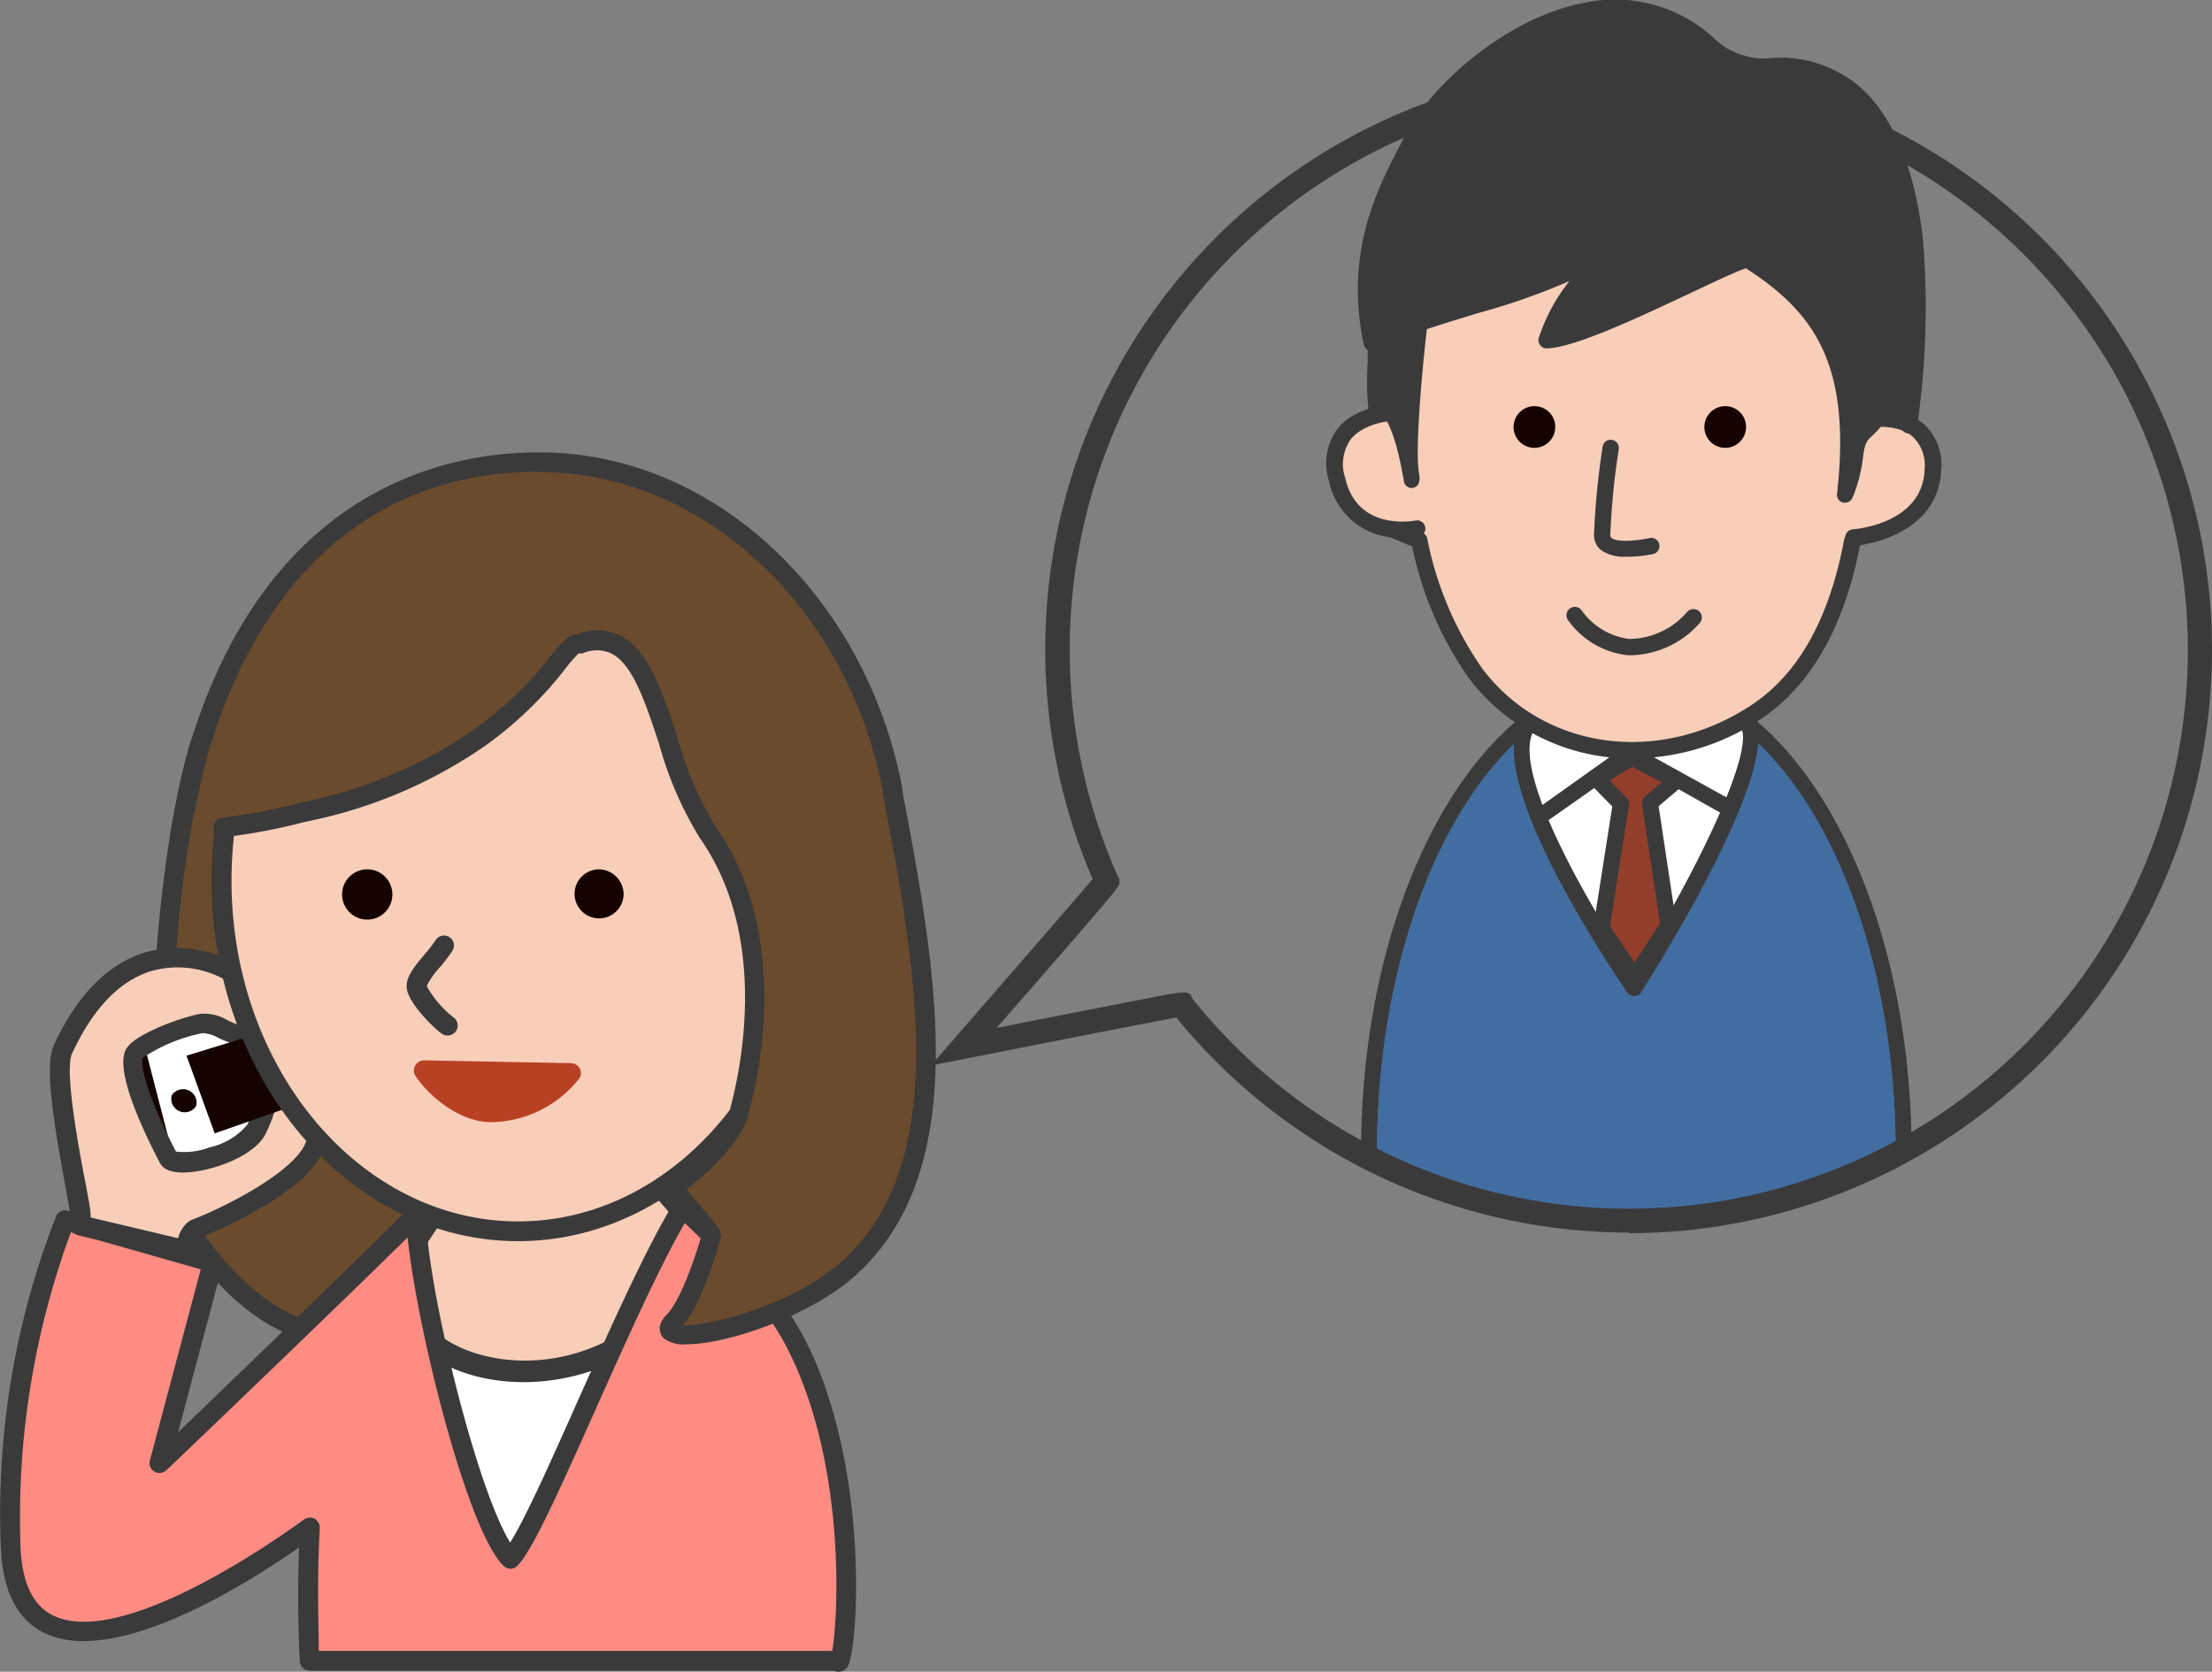 <svg xmlns="http://www.w3.org/2000/svg" viewBox="0 0 180.4 136.36"><rect x="0" y="0" width="180.4" height="136.36" fill="#808080" stroke="none"/><defs><style>.cls-1{fill:#6b4b2d;}.cls-2{fill:#3a3a3a;}.cls-3{fill:#f8ceb9;}.cls-4{fill:#fff;}.cls-5{fill:#ff8c83;}.cls-6{fill:#150301;}.cls-7{fill:#b84124;}.cls-8{fill:#426da0;}.cls-9{fill:#933e2b;}</style></defs><title>アセット 15</title><g id="レイヤー_2" data-name="レイヤー 2"><g id="レイヤー_2-2" data-name="レイヤー 2"><path class="cls-1" d="M27.61,62.44a14.72,14.72,0,0,0-2.2-2.83c-3.43-3.36-7.88-2.92-9.29,1.88-2.69,9.13-4.83,33,0,39.87,2.79,4,8.33,9.28,13.77,6.75a8.9,8.9,0,0,0,3.59-2.87c4.06-5.52,2.65-14.24,1.41-20.41a104.83,104.83,0,0,0-3.77-14A44,44,0,0,0,27.61,62.44Z"/><path class="cls-2" d="M27,109.57c-4.38,0-8.66-3.69-11.52-7.74-5.22-7.37-2.64-32.1-.15-40.57a6,6,0,0,1,4.1-4.47C21.57,56.23,24,57.05,26,59a15.17,15.17,0,0,1,2.33,3,39,39,0,0,1,3.29,7.67l.32.93a103.18,103.18,0,0,1,3.8,14c1.48,7.35,2.46,15.6-1.55,21a9.79,9.79,0,0,1-3.9,3.13A7.81,7.81,0,0,1,27,109.57ZM20.75,58.24a3.44,3.44,0,0,0-.91.11,4.45,4.45,0,0,0-2.95,3.37c-2.72,9.26-4.67,32.7-.09,39.18,1.11,1.56,6.92,9.2,12.78,6.48a8.27,8.27,0,0,0,3.29-2.62C36.5,99.82,35.54,92,34.13,85a103.27,103.27,0,0,0-3.74-13.83l-.32-.94a38.36,38.36,0,0,0-3.14-7.35h0a13.38,13.38,0,0,0-2.09-2.67A6.09,6.09,0,0,0,20.75,58.24Z"/><path class="cls-3" d="M29.34,109.59c-2.26,7.12-3.15,17.4-3.15,17.4l40.1.31S64.6,116.47,62,109.12s-7.3-12.5-11.56-16.39c-3.51-3.2-9.26-1.6-11.13.45C36.6,96.19,31.6,102.48,29.34,109.59Z"/><path class="cls-2" d="M66.29,128.67h0l-40.1-.31a1.37,1.37,0,0,1-1-.45,1.33,1.33,0,0,1-.35-1c0-.43.93-10.51,3.21-17.69h0c2.46-7.78,8-14.43,10.29-16.92A10.05,10.05,0,0,1,45,89.55a8.76,8.76,0,0,1,6.45,2.17c4.1,3.75,9.17,9.06,11.93,16.94a127.37,127.37,0,0,1,4.32,18.43,1.4,1.4,0,0,1-.32,1.11A1.37,1.37,0,0,1,66.29,128.67Zm-38.58-3,37,.29a117.45,117.45,0,0,0-3.93-16.35c-2.55-7.3-7.32-12.29-11.19-15.83a6.17,6.17,0,0,0-4.47-1.45,7.44,7.44,0,0,0-4.73,1.81c-2.15,2.37-7.4,8.65-9.7,15.91A90.44,90.44,0,0,0,27.71,125.63Z"/><path class="cls-4" d="M52.36,108.62c-6.45,4.83-14.51,3.62-17.73.4l6.43,23.71Z"/><path class="cls-2" d="M41.06,133.65H41a.91.91,0,0,1-.8-.67l-6.44-23.71a.93.93,0,0,1,.43-1,.91.91,0,0,1,1.1.14c2.78,2.78,10.27,4.21,16.54-.49A.91.91,0,0,1,53.18,109L41.89,133.12A.91.91,0,0,1,41.06,133.65Zm-4.88-22.4,5.11,18.84,9-19.11C45.35,113.39,39.83,113.17,36.18,111.25Z"/><path class="cls-5" d="M65,109.7c-2.25-4.44-6.34-8.42-9.3-11.21-4.37,7-11.7,26.2-14,28.66-2.93-2.82-7.53-21.37-7.71-28.06C32.23,100.94,13,119.4,13,119.4L17.35,103l-12-3.49A66.53,66.53,0,0,0,.88,126.4c.75,15,21.63.22,24.39-1.81a104.8,104.8,0,0,0,0,10.87h43.1C68.77,136.88,70.75,121.12,65,109.7Z"/><path class="cls-2" d="M68.4,136.36h-.13a1.06,1.06,0,0,1-.23-.08H25.26a.81.81,0,0,1-.81-.76s-.25-4.19-.06-9.3c-4.26,3-15,9.74-20.72,7-2.21-1.05-3.42-3.34-3.59-6.8A66.43,66.43,0,0,1,4.57,99.22a.79.79,0,0,1,1-.45l12,3.49a.81.81,0,0,1,.56,1l-3.61,13.58C19.54,112,32,100,33.32,98.55a.8.8,0,0,1,.88-.21.79.79,0,0,1,.52.73c.18,6.34,4.21,22.48,6.89,26.75,1.26-2,3.44-6.9,5.55-11.64,2.63-5.89,5.62-12.56,7.83-16.12a.82.82,0,0,1,.58-.37.83.83,0,0,1,.66.21c2.46,2.32,7,6.65,9.46,11.44h0C71,119.78,70,134.76,69.1,136A.91.91,0,0,1,68.4,136.36ZM26,134.66H67.87c.5-2.77,1.14-15.19-3.62-24.6h0c-2.08-4.11-5.92-7.94-8.4-10.3-2.1,3.62-4.81,9.68-7.22,15.08-3.19,7.15-5.21,11.6-6.42,12.87a.86.86,0,0,1-.57.25.83.83,0,0,1-.57-.23c-2.91-2.8-7-19-7.83-26.8-4.6,4.57-19,18.38-19.68,19a.81.81,0,0,1-1.34-.79l4.15-15.6L5.78,100.52a67.17,67.17,0,0,0-4.1,25.84c.15,2.83,1.05,4.65,2.69,5.43,5.76,2.74,18.94-6.76,20.42-7.85a.85.85,0,0,1,.87-.06.84.84,0,0,1,.42.76C25.83,129.07,26,133.05,26,134.66Z"/><polygon class="cls-4" points="10.41 84.5 31.83 77.56 35.49 87.41 13.7 97.26 10.41 84.5"/><path class="cls-6" d="M13.7,98.4a1.15,1.15,0,0,1-1.11-.86L9.3,84.79a1.15,1.15,0,0,1,.76-1.38l21.42-6.94a1.14,1.14,0,0,1,1.42.69L36.56,87a1.13,1.13,0,0,1-.6,1.43L14.17,98.3A1.1,1.1,0,0,1,13.7,98.4ZM11.78,85.26l2.69,10.4,19.58-8.85L31.14,79Z"/><path class="cls-3" d="M5.14,85.6c4.5-9.75,11.32-7.75,13.77-6.31,2.12,1.25,4.26,2.06,3,3.89-1.92,2.86-4-.11-5.55.24-2.3.52-4.9,1.73-5.34,2.37-1,1.41,1.92,7.15,2.67,8.59.56,1.09,6.16-.26,7.21-2.29s.76-3.86,3.53-1.85c5.55,4-6.86,9.37-8.57,10a2.21,2.21,0,0,0-.71,1.71l-8.59-2a4.68,4.68,0,0,0-.1-1.32C5.94,95.39,4.27,87.48,5.14,85.6Z"/><path class="cls-2" d="M15.18,102.77a.57.57,0,0,1-.18,0l-8.59-2a.79.79,0,0,1-.62-.88h0a4,4,0,0,0-.09-1.07c-.09-.53-.21-1.16-.33-1.85-1-5.39-1.74-10-1-11.67h0c1.88-4.09,4.38-6.64,7.4-7.59a9.61,9.61,0,0,1,7.51.93l.82.47c1.41.79,2.63,1.47,2.91,2.64a2.37,2.37,0,0,1-.44,1.92c-1.63,2.43-3.58,1.52-4.75,1a2.8,2.8,0,0,0-1.29-.4,13.44,13.44,0,0,0-4.86,2c-.27.43.21,2.89,2.68,7.66a5.83,5.83,0,0,0,2.74-.34,5.59,5.59,0,0,0,3.08-1.85c.2-.4.35-.79.5-1.18.33-.85.63-1.66,1.47-1.92s1.52.07,2.75,1a3.45,3.45,0,0,1,1.72,3.34c-.54,4-9.22,7.57-10.36,8A2,2,0,0,0,16,102a.81.81,0,0,1-.33.59A.84.84,0,0,1,15.18,102.77ZM7.4,99.31,14.53,101a2.38,2.38,0,0,1,.93-1.41l.15-.08c2.4-.89,9.09-4.16,9.45-6.78,0-.23.13-.95-1.07-1.82-1-.75-1.34-.72-1.35-.72a4.29,4.29,0,0,0-.42,1c-.16.4-.33.85-.58,1.34-1,1.89-4.64,3.11-6.73,3.11h0c-1,0-1.61-.27-1.89-.82-3.91-7.54-2.94-9-2.62-9.41.64-.94,3.61-2.2,5.83-2.7a3.62,3.62,0,0,1,2.32.51c1.29.6,1.9.82,2.73-.41a.89.89,0,0,0,.21-.65c-.12-.49-1.18-1.09-2.12-1.61L18.5,80a7.94,7.94,0,0,0-6.21-.78c-2.57.81-4.73,3.07-6.42,6.73h0C5.25,87.29,6.4,93.6,7,96.64c.13.7.25,1.33.33,1.84A5.92,5.92,0,0,1,7.4,99.31ZM5.14,85.6Z"/><path class="cls-6" d="M16,90.21a1.1,1.1,0,0,1-2-.85,1.1,1.1,0,0,1,2,.85Z"/><polygon class="cls-6" points="27.35 82.38 15.21 86.11 17.51 92.45 29.18 88.35 27.35 82.38"/><ellipse class="cls-3" cx="42.25" cy="71.83" rx="24.18" ry="28.61"/><path class="cls-2" d="M42.25,101.24c-13.77,0-25-13.19-25-29.41s11.21-29.41,25-29.41,25,13.19,25,29.41S56,101.24,42.25,101.24Zm0-57.21C29.37,44,18.88,56.5,18.88,71.83s10.49,27.8,23.37,27.8,23.37-12.47,23.37-27.8S55.14,44,42.25,44Z"/><path class="cls-6" d="M32,72.91a2.05,2.05,0,1,1-2.05-2A2.05,2.05,0,0,1,32,72.91Z"/><path class="cls-6" d="M50.86,72.91a2,2,0,1,1-2-2A2.05,2.05,0,0,1,50.86,72.91Z"/><path class="cls-2" d="M36.5,84.47a.82.82,0,0,1-.47-.15c-.64-.46-2.7-2.44-2.86-3.72-.11-.89.67-1.82,1.49-2.79a10.23,10.23,0,0,0,.87-1.13.81.81,0,0,1,1.39.83,12.45,12.45,0,0,1-1,1.34,6.41,6.41,0,0,0-1.12,1.58A8.45,8.45,0,0,0,37,83a.81.81,0,0,1-.47,1.46Z"/><path class="cls-1" d="M18.25,67.61a47.31,47.31,0,0,0,6.39-1.21c1.61-.4,8.51-1.7,14.55-6.14s6.9-7.74,8.06-7.65c6.45-2.42,6.46,9.62,10.47,15.31,6.18,8.74,3.22,20.42,2.64,22.57-.31,1.76-2.91,4.57-5.46,6.32.94,1.34,2.41,2.82,3.13,3.92-1,3.26-2,6-3.13,7.08-2.4,2.4,8.9.62,14.43-4.43,9.27-8.46,6.15-24.7,3.47-38.94C70.29,51.18,60.09,39.29,46.71,37.85c-10.33-1.11-24.52,3-30.59,23.64,0,0-1.35,5.57-1.45,6.83"/><path class="cls-2" d="M56,109.65a2.65,2.65,0,0,1-1.88-.5c-.13-.14-.76-.9.25-1.91.49-.49,1.5-2,2.82-6.37-.33-.46-.78-1-1.25-1.53S54.72,98,54.24,97.27a.83.83,0,0,1-.14-.61.8.8,0,0,1,.34-.52c2.54-1.73,4.88-4.39,5.13-5.79.85-3.18,3.16-13.94-2.5-22a29.45,29.45,0,0,1-3.32-7.68c-1.11-3.36-2.15-6.53-3.92-7.38a2.83,2.83,0,0,0-2.3,0,.78.78,0,0,1-.34,0,11.75,11.75,0,0,0-1,1.15,31.33,31.33,0,0,1-6.56,6.35,38.89,38.89,0,0,1-14.29,6.15l-.54.12a48.13,48.13,0,0,1-6.53,1.23.8.8,0,1,1-.12-1.6,46.49,46.49,0,0,0,6.26-1.19l.56-.13a37.37,37.37,0,0,0,13.7-5.88,30,30,0,0,0,6.26-6c.8-1,1.35-1.71,2.14-1.76a4.34,4.34,0,0,1,3.42.07c2.39,1.14,3.53,4.63,4.75,8.33a28.53,28.53,0,0,0,3.1,7.25c6.07,8.6,3.65,20,2.76,23.25C60.82,92.56,58.39,95.21,56,97c.34.43.72.88,1.09,1.31a20.9,20.9,0,0,1,1.59,2,.83.83,0,0,1,.1.67c-1,3.52-2.06,5.91-3.07,7.12h.15c2.36,0,9.06-1.8,12.9-5.31,8.89-8.12,5.9-24,3.25-38l0-.21C69.37,50.64,58.94,40,46.62,38.65c-6.68-.72-23,.09-29.73,23.07-.36,1.49-1.34,5.68-1.42,6.66a.8.8,0,1,1-1.6-.13c.1-1.28,1.32-6.37,1.46-7C22.64,36.44,41.27,36.45,46.8,37.05c13,1.4,24,12.6,26.79,27.24l0,.21c2.72,14.41,5.8,30.75-3.75,39.47C66.33,107.21,59.44,109.65,56,109.65Z"/><path class="cls-7" d="M46.54,87.53c-2.14,2.34-4.27,3.22-6.49,3.2-2,0-4.32-1.73-5.47-3.43Z"/><path class="cls-7" d="M40.13,91.53H40c-2.36,0-4.87-1.92-6.13-3.78a.82.82,0,0,1,0-.84.83.83,0,0,1,.72-.42l12,.23a.81.81,0,0,1,.72.49.78.78,0,0,1-.15.86A9.27,9.27,0,0,1,40.13,91.53Zm-3.76-3.39a6.06,6.06,0,0,0,3.69,1.78,7,7,0,0,0,4.49-1.62Z"/><path class="cls-8" d="M155.24,94a46,46,0,0,1-22,5.94c-9.21,0-19-4-21.63-5.94,0-21.23,9.75-38.44,21.79-38.44S155.24,72.73,155.24,94Z"/><path class="cls-2" d="M155.24,94.62s-19,5.28-22,5.28-21.63-5.28-21.63-5.28A.66.66,0,0,1,111,94c0-21.56,10.08-39.11,22.46-39.11S155.9,72.4,155.9,94A.65.65,0,0,1,155.24,94.62Zm-42.93-1.33s17,5.61,21,5.61,21.29-5.61,21.29-5.61c-.2-20.52-9.6-37.11-21.13-37.11S112.51,72.77,112.31,93.29Z"/><path class="cls-8" d="M154.6,94.09a44.35,44.35,0,0,1-21.31,5.81c-8.95,0-18.45-3.91-21-5.81,0-20.76,9.48-37.6,21.16-37.6S154.6,73.33,154.6,94.09Z"/><path class="cls-4" d="M133.28,80.59s12.12-19.24,9-22c-2.58-2.25-16.5-1.19-17.63.45C121.52,63.56,133.28,80.59,133.28,80.59Z"/><path class="cls-2" d="M133.28,81.25a.67.67,0,0,1-.55-.28c-1.23-1.79-11.92-17.55-8.65-22.28.5-.73,2.3-1.29,5.34-1.68,4.06-.5,11.25-.65,13.28,1.11,3.31,2.88-5.94,18.2-8.86,22.82a.65.65,0,0,1-.55.31ZM135.05,58c-1.16,0-2.41,0-3.69.15-4.14.34-6,1-6.19,1.3-2.2,3.19,4.63,14.74,8.08,19.92,5.47-8.82,10.19-18.83,8.58-20.24C141,58.41,138.37,58,135.05,58Z"/><polygon class="cls-9" points="130.22 63.51 133.09 61.79 136.72 63.67 134.57 65.5 136.08 75.48 133.3 79.7 130.61 75.72 132.2 65.58 130.22 63.51"/><path class="cls-2" d="M133.3,80.37a.66.66,0,0,1-.55-.3l-2.69-4a.72.72,0,0,1-.11-.47l1.54-9.82L129.74,64a.66.66,0,0,1-.18-.55.67.67,0,0,1,.31-.49l2.88-1.72a.66.66,0,0,1,.65,0L137,63.08a.68.68,0,0,1,.36.52.67.67,0,0,1-.23.58l-1.86,1.58,1.45,9.62a.7.7,0,0,1-.1.47l-2.78,4.22a.7.7,0,0,1-.55.3Zm-2-4.81,2,2.94,2.08-3.17-1.46-9.73a.67.67,0,0,1,.22-.61l1.39-1.18-2.42-1.26-1.84,1.1,1.41,1.46a.66.66,0,0,1,.17.57Z"/><path class="cls-2" d="M125.76,67.17a.66.66,0,0,1-.54-.28.68.68,0,0,1,.15-.93l7.16-5.1a.65.65,0,0,1,.71,0l8.21,4.54a.68.68,0,0,1,.26.91.67.67,0,0,1-.91.26L133,62.18,126.15,67A.63.63,0,0,1,125.76,67.17Z"/><path class="cls-3" d="M151.34,24.43c.3,2.89.49,5.87.53,8.82,0,2.14,3.14,3.76,3,5.83-.14,1.55-1.5,3.49-3.8,5.06C149.92,50,147.59,55.05,143.34,58c-7.4,5-17.46,4.2-23-3a28.51,28.51,0,0,1-4.64-10.92c-5.67-2.16-4.8-2.86-5-4.83s3.76-5.12,3.8-7.15a36.47,36.47,0,0,1,1.93-11.61c3.26-8.81,7.88-10.61,18.41-10.62C146.41,9.84,150.21,13.66,151.34,24.43Z"/><path class="cls-2" d="M133.1,61.86a16.53,16.53,0,0,1-13.25-6.47,28.48,28.48,0,0,1-4.68-10.83c-4.54-1.76-5-2.67-5.06-4.55a5.8,5.8,0,0,0,0-.7c-.13-1.34,1-2.8,2.07-4.22.81-1.06,1.72-2.26,1.74-3a37.1,37.1,0,0,1,2-11.83c3.5-9.45,8.7-11,19-11.06H135c11.56,0,15.87,3.84,17.05,15.18h0c.32,3.12.5,6.11.53,8.87a4.63,4.63,0,0,0,1.36,2.47c.85,1,1.72,2.1,1.6,3.43-.15,1.78-1.59,3.78-3.86,5.39-1.28,6.57-3.94,11.27-7.91,14A18.92,18.92,0,0,1,133.1,61.86ZM135,10.52h-.08c-9.89,0-14.54,1.43-17.79,10.19a35.35,35.35,0,0,0-1.88,11.39c0,1.19-1,2.46-2,3.8-.88,1.15-1.88,2.46-1.8,3.28a7.33,7.33,0,0,1,0,.79c0,1.18.06,1.77,4.54,3.47a.69.69,0,0,1,.41.48,27.84,27.84,0,0,0,4.52,10.66C126,61.26,135.52,62.47,143,57.4c3.72-2.53,6.21-7,7.4-13.39a.72.72,0,0,1,.28-.42c2-1.37,3.39-3.16,3.52-4.57.07-.79-.6-1.6-1.31-2.46a5.54,5.54,0,0,1-1.66-3.3c0-2.73-.21-5.67-.53-8.76h0C149.56,13.8,145.88,10.52,135,10.52Z"/><path class="cls-2" d="M132.6,45.41a3.32,3.32,0,0,1-2-.52,1.57,1.57,0,0,1-.6-1.29,64.19,64.19,0,0,1,.7-7.16.66.66,0,0,1,.76-.56.67.67,0,0,1,.56.76,59.39,59.39,0,0,0-.69,7,.26.26,0,0,0,.1.24c.49.39,2.16.22,3.13,0a.67.67,0,0,1,.31,1.3A10.26,10.26,0,0,1,132.6,45.41Z"/><path class="cls-3" d="M151,34.39c1.55-.34,6.73-1.07,6.58,3.92s-6.17,5.53-6.48,5.53"/><path class="cls-2" d="M151.15,44.5h0a.66.66,0,0,1-.66-.67.67.67,0,0,1,.66-.66h0c.05,0,5.67-.41,5.81-4.88a3.21,3.21,0,0,0-1-2.7c-1.41-1.18-4-.72-4.81-.55a.67.67,0,0,1-.29-1.3c1.18-.26,4.13-.69,6,.82a4.46,4.46,0,0,1,1.45,3.77C158.12,43.46,152.34,44.5,151.15,44.5Z"/><path class="cls-3" d="M114.23,33.59c-1.59,0-6.35.66-5.19,5.52s6.22,4,6.52,4"/><path class="cls-2" d="M114.39,43.85a5.77,5.77,0,0,1-6-4.59,4.78,4.78,0,0,1,.7-4.3c1.62-2,4.78-2,5.14-2a.67.67,0,0,1,0,1.33h-.07c-1.06,0-3,.32-4,1.54a3.53,3.53,0,0,0-.45,3.16c1,4.41,5.68,3.48,5.73,3.47a.67.67,0,0,1,.79.51.66.66,0,0,1-.51.79A6.48,6.48,0,0,1,114.39,43.85Z"/><path class="cls-2" d="M149.8,6.56c-4.8-2.6-6.44.55-10.49-3-8.92-7.8-21.06,2-24.08,7.78-2,3.83-5,8.94-3.33,16.63,2.56-1.65,13.23-4.14,15.89-5.67,4.32-2.48-1,2.24-1.66,5.44,3.29-.05,14.73-6.31,16.37-6.58,6.15,3.9,9.19,8.34,8,19.12,1.19-2.88.44-4.11,1.69-5.21,1.64-1.43,1.42-2.47,3.52-.4a68.8,68.8,0,0,0,.49-14.95C155.67,15,154,8.85,149.8,6.56Z"/><path class="cls-2" d="M150.48,41l-.17,0a.67.67,0,0,1-.49-.72C151,29.74,148,25.51,142.38,21.88c-.75.25-2.63,1.14-4.46,2-4.25,2-9.55,4.5-11.78,4.54a.65.65,0,0,1-.52-.25.66.66,0,0,1-.14-.56A14.8,14.8,0,0,1,127.94,23l0-.05a55.12,55.12,0,0,1-7.5,2.62c-3.42,1.05-7,2.14-8.22,2.95a.66.66,0,0,1-1-.42c-1.59-7.57,1.12-12.76,3.11-16.54l.28-.54c2.23-4.29,8.44-9.63,14.58-10.79a11.93,11.93,0,0,1,10.52,2.82,5.92,5.92,0,0,0,4.86,1.68A9.71,9.71,0,0,1,150.11,6h0c4.87,2.63,6.31,9.7,6.73,13.68a67.64,67.64,0,0,1-.49,15.1.69.69,0,0,1-.45.55.66.66,0,0,1-.68-.16c-.87-.85-1.14-1-1.22-1a4.73,4.73,0,0,0-.46.46,10.25,10.25,0,0,1-.94,1c-.47.41-.54.8-.67,1.73a12.11,12.11,0,0,1-.84,3.22A.66.66,0,0,1,150.48,41Zm-8-20.46a.78.78,0,0,1,.36.1c5.1,3.25,8.27,6.86,8.53,14.32a3.63,3.63,0,0,1,.34-.34,9.23,9.23,0,0,0,.83-.83c.43-.48.8-.89,1.41-.9a1.81,1.81,0,0,1,1.21.48,64,64,0,0,0,.34-13.53c-.4-3.72-1.71-10.31-6-12.65h0a8.5,8.5,0,0,0-4.86-1.07,7.22,7.22,0,0,1-5.75-2,10.66,10.66,0,0,0-9.41-2.51c-6.35,1.19-11.89,6.73-13.64,10.09l-.28.54c-1.91,3.65-4.27,8.16-3.15,14.78a67.48,67.48,0,0,1,7.7-2.65,53.27,53.27,0,0,0,7.37-2.59c1.21-.69,2-1.07,2.47-.53s.07,1.19-.9,2.59a19.19,19.19,0,0,0-1.92,3.15c2.44-.59,7-2.76,10.25-4.27a34.18,34.18,0,0,1,5-2.16Z"/><path class="cls-2" d="M112.3,33.72c2-2.33,3.22,8.24,2.76,4.69-.32-2.48.5-11.31,1.33-16.47.23-1.4-4.16,3.16-4.16,6.65A33.43,33.43,0,0,0,112.3,33.72Z"/><path class="cls-2" d="M115.16,39.81a.67.67,0,0,1-.68-.65c-.63-3.62-1.32-4.85-1.6-5.08l-.07.07a.67.67,0,0,1-.69.21.68.68,0,0,1-.48-.53,25.59,25.59,0,0,1-.1-4.35c0-.36,0-.67,0-.89,0-3.06,3-6.8,4.21-7.44a.83.83,0,0,1,1.27.89c-.84,5.21-1.63,13.92-1.33,16.29l.08.56s0,.08,0,.11h0c0,.61-.32.76-.55.79Zm-2.28-7.09a1.23,1.23,0,0,1,.31,0c.24.07.7.19,1.23,1.24.2-3.39.66-7.73,1.13-10.91-1.08,1.2-2.65,3.57-2.65,5.5,0,.23,0,.56,0,.94,0,.89-.08,2.12,0,3.19Z"/><path class="cls-6" d="M126.84,34.84a1.7,1.7,0,1,1-1.68-1.71A1.69,1.69,0,0,1,126.84,34.84Z"/><path class="cls-6" d="M142.4,34.84a1.7,1.7,0,1,1-1.68-1.71A1.69,1.69,0,0,1,142.4,34.84Z"/><path class="cls-2" d="M132.88,53.45h-.07a6.9,6.9,0,0,1-4.94-2.88A.66.66,0,1,1,129,49.8a5.63,5.63,0,0,0,3.87,2.32,6.33,6.33,0,0,0,4.74-2.22.67.67,0,0,1,1,.93A7.69,7.69,0,0,1,132.88,53.45Z"/><path class="cls-2" d="M132.85,100.54A47.73,47.73,0,0,1,95.93,83c-2.26.42-11.1,2.15-17.14,3.35l-2.87.56,1.92-2.2c2.79-3.2,9.56-11,11.27-13A47.47,47.47,0,0,1,85.62,47h0a47.58,47.58,0,1,1,47.23,53.59ZM97.22,81.42a45.57,45.57,0,0,0,71.63-56.35A45.57,45.57,0,0,0,87.61,47.2h0a45.52,45.52,0,0,0,3.58,24.34l.1.21V72c0,.35,0,.37-10,11.84l6-1.18,6.1-1.19C96.74,80.81,97,80.77,97.22,81.42Z"/></g></g></svg>